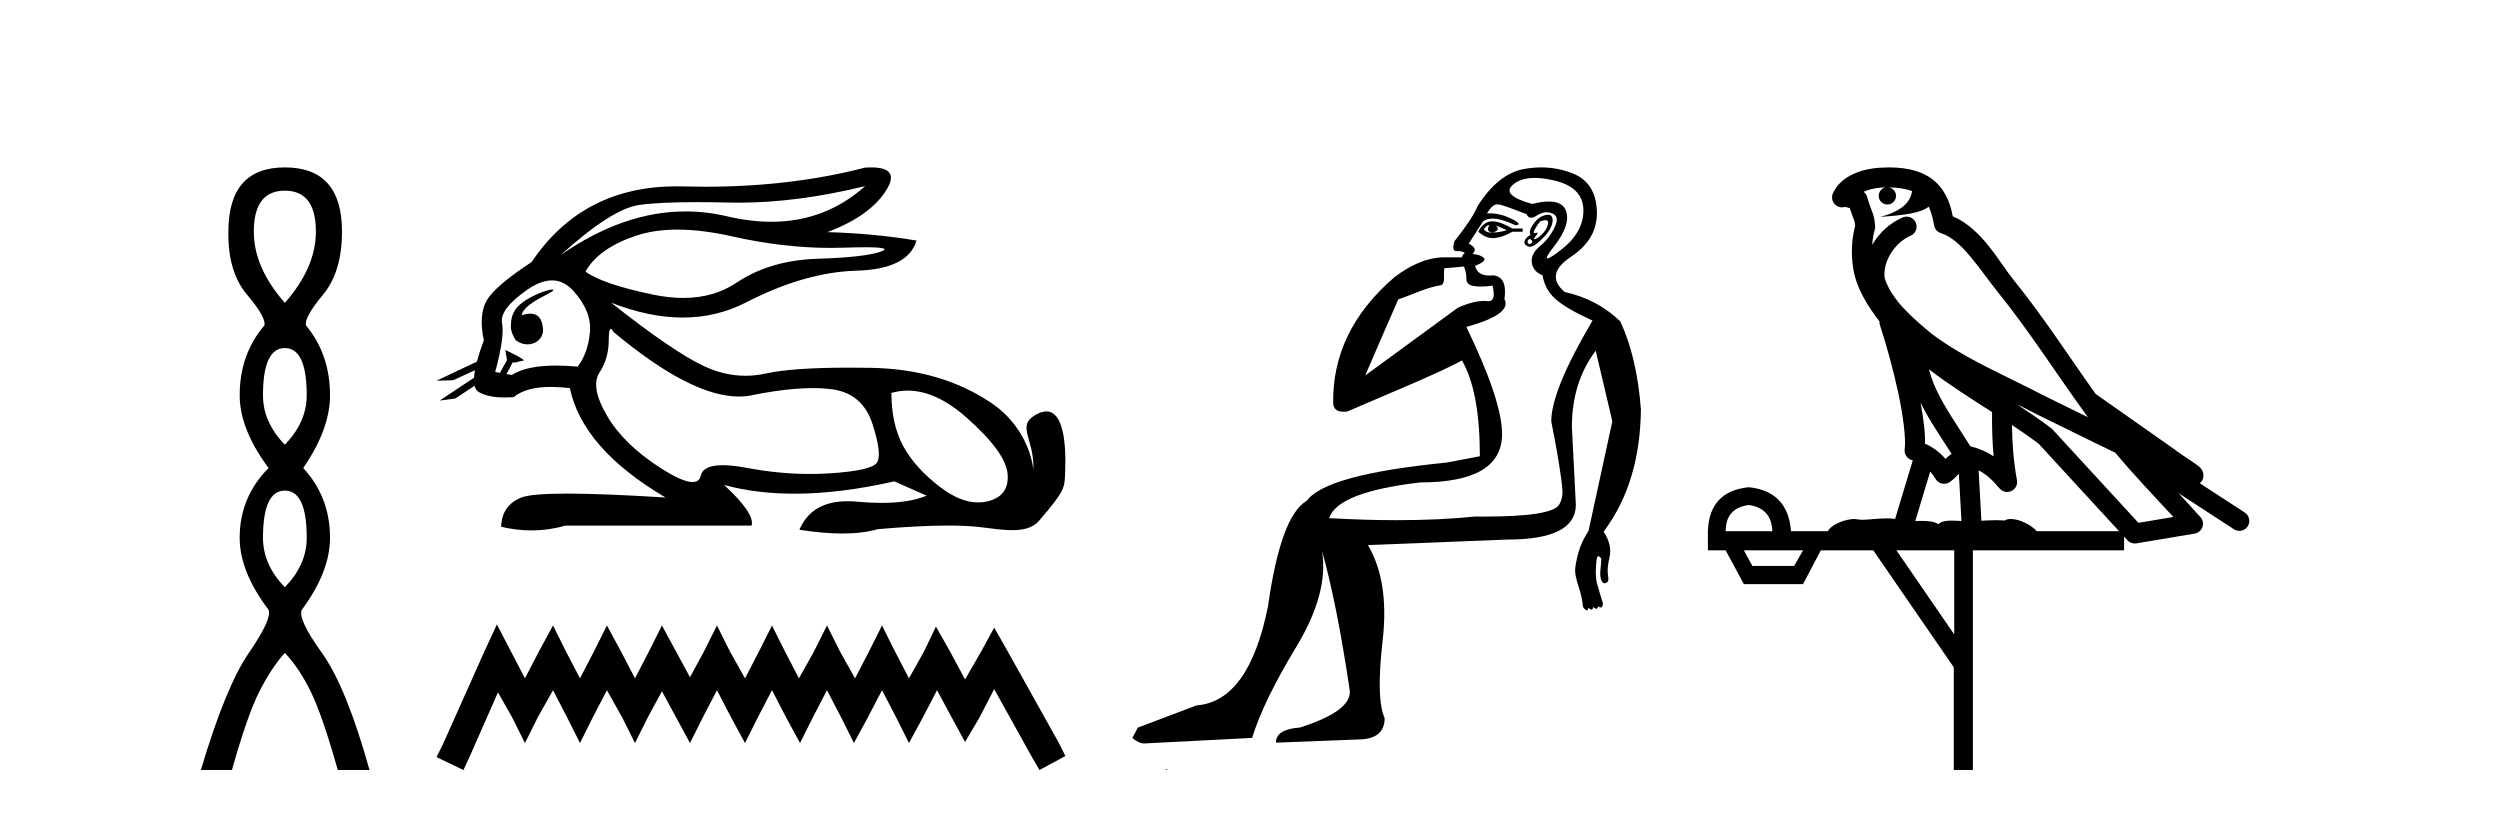 <?xml version='1.0' encoding='UTF-8' standalone='yes'?><svg xmlns='http://www.w3.org/2000/svg' xmlns:xlink='http://www.w3.org/1999/xlink' width='126.0' height='41.0' ><path d='M 14.356 9.61 Q 15.921 9.61 15.921 11.673 Q 15.921 13.487 14.356 15.265 Q 12.792 13.487 12.792 11.673 Q 12.792 9.61 14.356 9.61 ZM 14.356 17.541 Q 15.459 17.541 15.459 19.924 Q 15.459 21.276 14.356 22.414 Q 13.254 21.276 13.254 19.924 Q 13.254 17.541 14.356 17.541 ZM 14.356 24.726 Q 15.459 24.726 15.459 27.108 Q 15.459 28.46 14.356 29.598 Q 13.254 28.46 13.254 27.108 Q 13.254 24.726 14.356 24.726 ZM 14.356 8.437 Q 11.511 8.437 11.511 11.673 Q 11.476 13.7 12.454 14.856 Q 13.432 16.012 13.325 16.403 Q 12.08 17.862 12.08 19.924 Q 12.08 21.631 13.538 23.588 Q 12.08 25.046 12.08 27.108 Q 12.08 28.816 13.538 30.736 Q 13.716 31.198 12.543 32.906 Q 11.369 34.613 10.124 38.809 L 11.689 38.809 Q 12.471 36.035 13.076 34.844 Q 13.681 33.652 14.356 32.906 Q 15.068 33.652 15.655 34.844 Q 16.241 36.035 17.024 38.809 L 18.624 38.809 Q 17.451 34.613 16.224 32.906 Q 14.997 31.198 15.21 30.736 Q 16.633 28.816 16.633 27.108 Q 16.633 25.046 15.281 23.588 Q 16.633 21.631 16.633 19.924 Q 16.633 17.862 15.423 16.403 Q 15.317 16.012 16.277 14.856 Q 17.237 13.7 17.237 11.673 Q 17.237 8.437 14.356 8.437 Z' style='fill:#000000;stroke:none' /><path d='M 43.602 9.381 C 42.26 10.579 40.685 11.177 38.876 11.177 C 38.168 11.177 37.424 11.086 36.644 10.902 C 35.948 10.738 35.252 10.656 34.554 10.656 C 32.471 10.656 30.376 11.386 28.27 12.845 L 28.27 12.845 C 29.977 11.299 31.292 10.46 32.216 10.33 C 32.883 10.235 33.857 10.188 35.137 10.188 C 35.629 10.188 36.166 10.195 36.749 10.209 C 36.911 10.213 37.073 10.215 37.237 10.215 C 39.2 10.215 41.322 9.937 43.602 9.381 ZM 34.144 11.572 C 34.965 11.572 35.878 11.685 36.885 11.911 C 38.617 12.3 40.278 12.494 41.87 12.494 C 42.087 12.494 42.303 12.491 42.518 12.483 C 42.946 12.469 43.309 12.462 43.604 12.462 C 44.539 12.462 44.804 12.534 44.4 12.679 C 43.868 12.87 42.804 12.99 41.207 13.041 C 39.611 13.091 38.25 13.492 37.126 14.245 C 36.359 14.759 35.462 15.016 34.434 15.016 C 33.954 15.016 33.446 14.96 32.909 14.848 C 31.222 14.496 30.088 14.11 29.505 13.688 C 29.947 12.905 30.795 12.303 32.05 11.881 C 32.663 11.675 33.361 11.572 34.144 11.572 ZM 26.294 15.889 C 26.294 15.889 26.294 15.889 26.294 15.889 L 26.294 15.889 C 26.294 15.889 26.294 15.889 26.294 15.889 ZM 27.835 14.592 C 27.578 14.592 26.496 14.972 26.036 15.524 C 25.821 15.781 25.748 16.103 25.755 16.369 L 25.755 16.369 C 25.72 16.56 25.787 16.811 25.99 17.145 C 26.18 17.292 26.389 17.356 26.586 17.356 C 27.027 17.356 27.406 17.032 27.367 16.565 C 27.324 16.061 27.119 15.808 26.732 15.808 C 26.634 15.808 26.525 15.824 26.403 15.857 C 26.365 15.867 26.329 15.877 26.294 15.889 L 26.294 15.889 C 26.317 15.808 26.332 15.736 26.369 15.685 C 26.745 15.17 27.576 14.876 27.836 14.679 C 27.914 14.62 27.904 14.592 27.835 14.592 ZM 25.2 18.792 L 25.2 18.792 L 25.2 18.792 L 25.2 18.792 C 25.2 18.792 25.2 18.792 25.2 18.792 C 25.2 18.792 25.2 18.792 25.2 18.792 ZM 27.817 14.132 C 28.22 14.132 28.582 14.31 28.903 14.667 C 29.525 15.36 29.801 16.058 29.731 16.761 C 29.661 17.463 29.455 18.036 29.114 18.477 C 28.722 18.442 28.359 18.425 28.026 18.425 C 27.024 18.425 26.282 18.583 25.8 18.899 L 25.528 18.851 L 25.528 18.851 C 25.61 18.707 25.766 18.417 25.835 18.268 L 25.835 18.268 C 25.857 18.27 25.88 18.27 25.905 18.27 C 25.92 18.27 25.936 18.27 25.953 18.27 L 26.39 18.17 C 26.518 18.141 25.468 17.633 25.457 17.633 C 25.456 17.633 25.46 17.635 25.469 17.639 L 25.54 18.084 C 25.543 18.103 25.549 18.123 25.558 18.142 L 25.558 18.142 C 25.438 18.356 25.269 18.652 25.2 18.792 L 25.2 18.792 L 24.957 18.749 C 25.278 17.564 25.394 16.74 25.303 16.279 C 25.213 15.817 25.635 15.26 26.568 14.607 C 27.021 14.29 27.438 14.132 27.817 14.132 ZM 30.786 16.578 C 30.822 16.578 30.867 16.629 30.921 16.73 C 33.514 18.9 35.62 19.985 37.236 19.985 C 37.46 19.985 37.674 19.965 37.879 19.923 C 39.074 19.681 40.102 19.561 40.965 19.561 C 41.32 19.561 41.647 19.581 41.945 19.622 C 42.969 19.763 43.647 20.35 43.978 21.384 C 44.31 22.418 44.38 23.066 44.189 23.327 C 43.998 23.588 43.22 23.764 41.855 23.854 C 41.513 23.877 41.17 23.888 40.824 23.888 C 39.787 23.888 38.73 23.786 37.653 23.583 C 37.168 23.491 36.759 23.446 36.424 23.446 C 35.767 23.446 35.398 23.622 35.319 23.975 C 35.27 24.188 35.132 24.295 34.904 24.295 C 34.564 24.295 34.025 24.058 33.285 23.583 C 32.05 22.79 31.152 21.911 30.59 20.947 C 30.027 19.984 29.902 19.261 30.213 18.779 C 30.524 18.297 30.68 17.76 30.68 17.167 C 30.68 16.774 30.715 16.578 30.786 16.578 ZM 45.75 19.687 C 46.705 19.687 47.696 20.143 48.722 21.053 C 50.048 22.228 50.736 23.181 50.786 23.914 C 50.836 24.647 50.495 25.099 49.762 25.27 C 49.61 25.305 49.455 25.323 49.298 25.323 C 48.697 25.323 48.059 25.064 47.382 24.547 C 46.529 23.894 45.906 23.201 45.515 22.468 C 45.123 21.736 44.927 20.847 44.927 19.803 C 45.198 19.726 45.473 19.687 45.75 19.687 ZM 43.903 8.437 C 43.809 8.437 43.709 8.44 43.602 8.447 C 41.121 9.09 38.429 9.411 35.528 9.411 C 35.165 9.411 34.799 9.406 34.43 9.396 C 34.32 9.393 34.21 9.391 34.101 9.391 C 30.938 9.391 28.503 10.663 26.794 13.206 C 25.569 14.01 24.816 14.652 24.535 15.134 C 24.254 15.616 24.204 16.289 24.385 17.152 C 24.234 17.556 24.117 17.915 24.035 18.227 L 24.035 18.227 L 21.999 19.188 L 22.839 19.165 L 23.938 18.659 L 23.938 18.659 C 23.913 18.797 23.897 18.923 23.891 19.037 L 23.891 19.037 L 22.159 20.189 L 22.945 20.086 L 23.919 19.443 L 23.919 19.443 C 23.956 19.592 24.026 19.697 24.129 19.758 C 24.439 19.941 24.873 20.032 25.43 20.032 C 25.575 20.032 25.729 20.026 25.891 20.014 C 26.308 19.671 26.935 19.5 27.772 19.5 C 28.063 19.5 28.38 19.52 28.722 19.562 C 29.144 21.59 30.75 23.427 33.541 25.074 C 31.453 24.943 29.804 24.878 28.594 24.878 C 27.384 24.878 26.614 24.943 26.282 25.074 C 25.62 25.335 25.278 25.827 25.258 26.55 C 25.771 26.671 26.279 26.732 26.784 26.732 C 27.365 26.732 27.941 26.651 28.511 26.49 L 37.879 26.49 C 37.999 26.088 37.538 25.405 36.493 24.441 L 36.493 24.441 C 37.567 24.735 38.748 24.882 40.036 24.882 C 41.566 24.882 43.246 24.675 45.078 24.261 L 46.704 24.984 C 46.107 25.225 45.348 25.346 44.429 25.346 C 44.05 25.346 43.644 25.326 43.21 25.285 C 43.04 25.269 42.876 25.261 42.719 25.261 C 41.508 25.261 40.697 25.741 40.289 26.7 C 41.091 26.826 41.812 26.889 42.452 26.889 C 43.14 26.889 43.735 26.816 44.234 26.67 C 45.634 26.549 46.816 26.488 47.78 26.488 C 48.407 26.488 48.942 26.514 49.385 26.565 C 49.927 26.628 50.498 26.72 51.013 26.72 C 51.566 26.72 52.053 26.613 52.367 26.249 C 53.725 24.671 53.65 24.59 53.685 23.733 C 53.74 22.373 53.598 20.735 52.736 20.735 C 52.58 20.735 52.399 20.789 52.192 20.909 C 51.201 21.481 52.143 22.103 52.081 23.679 C 52.081 23.679 51.942 21.626 49.927 20.285 C 48.323 19.216 46.343 18.578 43.873 18.538 C 43.507 18.532 43.157 18.529 42.822 18.529 C 40.898 18.529 39.491 18.627 38.602 18.824 C 38.259 18.9 37.917 18.938 37.576 18.938 C 36.879 18.938 36.187 18.779 35.499 18.462 C 34.475 17.99 32.909 16.921 30.8 15.255 L 30.8 15.255 C 32.079 15.754 33.283 16.004 34.413 16.004 C 35.554 16.004 36.619 15.749 37.608 15.239 C 39.576 14.225 41.428 13.693 43.165 13.643 C 44.902 13.593 45.911 13.086 46.192 12.122 C 44.726 11.881 43.23 11.74 41.704 11.7 C 43.13 11.158 44.114 10.46 44.656 9.607 C 45.152 8.827 44.901 8.437 43.903 8.437 Z' style='fill:#000000;stroke:none' /><path d='M 25.044 31.47 L 24.391 32.883 L 22.325 37.505 L 21.999 38.157 L 23.358 38.809 L 23.684 38.103 L 25.098 34.895 L 25.805 36.145 L 26.457 37.45 L 27.109 36.145 L 27.871 34.786 L 28.577 36.145 L 29.23 37.45 L 29.882 36.145 L 30.589 34.786 L 31.35 36.145 L 32.003 37.45 L 32.655 36.145 L 33.362 34.84 L 34.069 36.145 L 34.775 37.45 L 35.428 36.145 L 36.135 34.786 L 36.841 36.145 L 37.548 37.45 L 38.201 36.145 L 38.907 34.786 L 39.614 36.145 L 40.321 37.45 L 40.973 36.145 L 41.68 34.786 L 42.387 36.145 L 43.039 37.45 L 43.746 36.145 L 44.453 34.786 L 45.16 36.145 L 45.812 37.45 L 46.519 36.145 L 47.226 34.786 L 47.987 36.2 L 48.639 37.396 L 49.346 36.2 L 50.107 34.732 L 52.01 38.157 L 52.39 38.809 L 53.695 38.103 L 53.369 37.45 L 50.759 32.775 L 50.107 31.633 L 49.455 32.829 L 48.639 34.242 L 47.878 32.829 L 47.171 31.578 L 46.573 32.829 L 45.812 34.188 L 45.105 32.829 L 44.453 31.524 L 43.8 32.829 L 43.094 34.188 L 42.332 32.829 L 41.68 31.524 L 41.028 32.829 L 40.266 34.188 L 39.56 32.829 L 38.907 31.524 L 38.255 32.829 L 37.548 34.188 L 36.787 32.829 L 36.135 31.524 L 35.482 32.829 L 34.775 34.134 L 34.069 32.829 L 33.362 31.524 L 32.709 32.829 L 32.003 34.188 L 31.296 32.829 L 30.589 31.524 L 29.937 32.829 L 29.23 34.188 L 28.523 32.829 L 27.871 31.524 L 27.164 32.829 L 26.457 34.188 L 25.75 32.829 L 25.044 31.47 Z' style='fill:#000000;stroke:none' /><path d='M 75.029 11.353 C 75.031 11.353 75.032 11.353 75.034 11.353 C 75.044 11.353 75.054 11.355 75.064 11.358 C 74.931 11.572 74.984 11.692 75.224 11.718 C 75.517 11.638 75.571 11.518 75.384 11.358 L 75.384 11.358 C 75.571 11.438 75.758 11.518 75.944 11.598 C 75.704 11.678 75.464 11.718 75.224 11.718 C 75.193 11.723 75.163 11.725 75.134 11.725 C 74.99 11.725 74.873 11.67 74.784 11.558 C 74.876 11.421 74.957 11.353 75.029 11.353 ZM 75.219 11.155 C 75.193 11.155 75.168 11.156 75.144 11.158 C 74.878 11.185 74.665 11.358 74.505 11.678 C 74.744 11.894 74.99 12.002 75.24 12.002 C 75.268 12.002 75.296 12.001 75.324 11.998 C 75.604 11.971 75.904 11.865 76.224 11.678 L 76.744 11.678 L 76.744 11.518 L 76.224 11.518 C 75.813 11.277 75.479 11.155 75.222 11.155 C 75.221 11.155 75.22 11.155 75.219 11.155 ZM 77.889 11.097 C 77.995 11.097 78.04 11.151 78.023 11.258 C 77.997 11.432 77.917 11.591 77.784 11.738 C 77.65 11.885 77.523 11.985 77.403 12.038 C 77.372 12.052 77.348 12.059 77.333 12.059 C 77.292 12.059 77.315 12.005 77.403 11.898 C 77.498 11.783 77.518 11.725 77.464 11.725 C 77.449 11.725 77.429 11.729 77.403 11.738 C 77.378 11.747 77.357 11.751 77.34 11.751 C 77.28 11.751 77.281 11.693 77.344 11.578 C 77.424 11.431 77.517 11.291 77.623 11.158 C 77.733 11.118 77.821 11.098 77.886 11.097 C 77.887 11.097 77.888 11.097 77.889 11.097 ZM 77.104 12.038 C 77.237 12.118 77.264 12.191 77.184 12.258 C 77.147 12.288 77.115 12.303 77.087 12.303 C 77.053 12.303 77.026 12.281 77.004 12.238 C 76.964 12.158 76.997 12.091 77.104 12.038 ZM 78.021 10.823 C 77.965 10.823 77.9 10.835 77.823 10.859 C 77.61 10.925 77.424 11.078 77.264 11.318 C 77.104 11.558 77.064 11.731 77.143 11.838 C 76.984 11.918 76.884 12.018 76.844 12.138 C 76.804 12.258 76.857 12.351 77.004 12.418 C 77.033 12.431 77.065 12.438 77.1 12.438 C 77.238 12.438 77.419 12.331 77.643 12.118 C 77.923 11.852 78.103 11.618 78.183 11.418 C 78.263 11.218 78.276 11.058 78.223 10.938 C 78.19 10.863 78.125 10.825 78.03 10.823 C 78.027 10.823 78.024 10.823 78.021 10.823 ZM 77.35 8.967 C 77.641 8.967 77.972 9.011 78.343 9.099 C 79.303 9.326 79.789 9.819 79.803 10.578 C 79.816 11.338 79.429 12.018 78.643 12.618 C 78.289 12.888 78.073 13.023 77.994 13.023 C 77.898 13.023 78.008 12.821 78.323 12.418 C 78.896 11.685 79.096 11.085 78.923 10.619 C 78.809 10.311 78.523 10.157 78.065 10.157 C 77.83 10.157 77.549 10.197 77.223 10.279 C 76.157 9.985 75.837 9.659 76.264 9.299 C 76.517 9.086 76.864 8.975 77.305 8.968 C 77.32 8.968 77.335 8.967 77.35 8.967 ZM 73.794 13.433 C 73.796 13.471 73.807 13.512 73.825 13.558 C 73.878 13.691 73.905 13.858 73.905 14.058 C 73.905 14.258 74.031 14.377 74.284 14.417 C 74.393 14.434 74.514 14.443 74.645 14.443 C 74.819 14.443 75.012 14.428 75.224 14.398 L 75.224 14.398 C 75.349 14.92 75.281 15.181 75.023 15.181 C 75.004 15.181 74.985 15.18 74.964 15.177 C 74.913 15.17 74.856 15.167 74.793 15.167 C 74.479 15.167 74.023 15.258 73.465 15.517 L 68.807 18.924 C 69.452 17.419 70.016 16.136 70.473 15.088 C 71.198 14.846 71.893 14.487 72.593 14.381 C 72.872 14.339 72.74 13.834 72.794 13.52 C 72.866 13.519 73.426 13.464 73.794 13.433 ZM 75.463 10.298 C 75.465 10.298 75.467 10.298 75.468 10.298 C 75.473 10.298 75.479 10.298 75.484 10.299 C 75.657 10.312 76.144 10.479 76.944 10.799 C 76.988 10.916 77.06 10.975 77.161 10.975 C 77.243 10.975 77.344 10.936 77.463 10.859 C 77.628 10.751 77.791 10.698 77.951 10.698 C 78.049 10.698 78.147 10.718 78.243 10.758 C 78.496 10.865 78.53 11.105 78.343 11.479 C 78.157 11.852 77.91 12.165 77.604 12.418 C 77.297 12.671 77.163 12.944 77.203 13.237 C 77.243 13.531 77.423 13.744 77.743 13.878 C 77.823 14.357 78.043 14.757 78.403 15.077 C 78.763 15.397 79.383 15.757 80.263 16.157 C 78.876 18.503 78.183 20.195 78.183 21.235 C 78.183 21.235 78.256 21.594 78.349 22.096 C 78.497 22.887 78.696 24.031 78.743 24.674 C 78.766 24.993 78.695 25.25 78.583 25.434 C 78.337 25.838 77.069 26.036 74.79 26.036 C 74.645 26.036 74.497 26.035 74.345 26.034 C 73.141 26.156 71.825 26.217 70.395 26.217 C 69.323 26.217 68.187 26.182 66.987 26.114 C 67.28 25.234 68.813 24.634 71.586 24.314 C 74.331 24.314 75.704 23.501 75.704 21.875 C 75.704 20.755 75.104 18.956 73.905 16.477 C 75.451 16.05 76.091 15.584 75.824 15.077 C 75.931 14.331 75.744 13.931 75.264 13.878 C 75.198 13.884 75.135 13.888 75.075 13.888 C 74.658 13.888 74.415 13.724 74.345 13.398 C 74.745 13.238 74.891 13.104 74.784 12.998 C 74.678 12.891 74.491 12.825 74.224 12.798 C 74.411 12.611 74.344 12.438 74.024 12.278 L 74.744 11.158 C 74.87 11.064 75.029 11.017 75.224 11.017 C 75.526 11.017 75.913 11.131 76.384 11.358 C 76.65 11.332 76.577 11.218 76.164 11.018 C 75.799 10.842 75.44 10.754 75.085 10.754 C 75.038 10.754 74.991 10.755 74.944 10.758 C 75.123 10.451 75.297 10.298 75.463 10.298 ZM 77.678 8.437 C 77.392 8.437 77.101 8.464 76.804 8.519 C 75.937 8.679 75.157 9.305 74.464 10.398 C 74.304 10.798 73.918 11.385 73.305 12.158 C 73.202 12.492 73.236 12.658 73.405 12.658 C 73.411 12.658 73.418 12.658 73.425 12.658 C 73.452 12.656 73.477 12.655 73.502 12.655 C 73.648 12.655 73.756 12.689 73.825 12.758 C 73.736 12.824 73.689 12.896 73.683 12.971 L 72.694 12.968 C 71.941 12.995 71.104 13.333 70.271 13.978 C 68.175 15.778 67.165 17.894 67.192 20.286 C 67.192 20.609 67.376 20.752 67.717 20.752 C 67.774 20.752 67.834 20.748 67.899 20.741 C 69.443 20.068 72.605 18.777 73.68 18.164 C 74.283 19.195 74.585 20.806 74.585 22.995 L 72.905 23.314 C 68.853 23.714 66.507 24.354 65.867 25.234 C 64.988 25.74 64.334 27.513 63.908 30.552 C 63.268 33.751 62.068 35.417 60.309 35.551 L 57.35 36.67 L 57.07 37.19 C 57.283 37.376 57.483 37.47 57.67 37.47 L 63.108 37.19 C 63.481 35.964 64.221 34.438 65.327 32.611 C 66.434 30.785 66.867 29.166 66.627 27.753 L 66.627 27.753 C 67.134 29.566 67.6 31.912 68.026 34.791 C 68.106 35.484 67.267 36.111 65.507 36.67 C 64.707 36.724 64.307 36.977 64.307 37.43 L 68.426 37.27 C 69.333 37.27 69.786 36.91 69.786 36.19 C 69.493 35.55 69.459 34.244 69.686 32.272 C 69.912 30.299 69.666 28.699 68.946 27.473 L 75.984 27.193 C 78.277 27.193 79.423 26.607 79.423 25.434 L 79.223 21.515 C 79.223 20.022 79.623 18.742 80.423 17.676 L 81.262 21.235 L 80.063 26.753 C 79.823 27.127 79.656 27.48 79.563 27.813 C 79.469 28.146 79.409 28.446 79.383 28.713 C 79.383 28.926 79.443 29.212 79.563 29.572 C 79.683 29.932 79.756 30.272 79.783 30.592 C 79.836 30.672 79.89 30.725 79.943 30.752 C 79.954 30.757 79.964 30.76 79.973 30.76 C 80.012 30.76 80.041 30.718 80.063 30.632 C 80.123 30.693 80.173 30.723 80.211 30.723 C 80.257 30.723 80.288 30.679 80.302 30.592 C 80.363 30.653 80.413 30.683 80.451 30.683 C 80.498 30.683 80.528 30.64 80.543 30.552 C 80.585 30.595 80.628 30.616 80.671 30.616 C 80.681 30.616 80.692 30.615 80.703 30.612 C 80.756 30.599 80.783 30.526 80.783 30.392 C 80.649 29.966 80.549 29.626 80.482 29.373 C 80.416 29.119 80.409 28.739 80.463 28.233 C 80.489 28.099 80.516 28.033 80.543 28.033 C 80.596 28.033 80.649 28.073 80.703 28.153 C 80.703 28.286 80.689 28.473 80.662 28.713 C 80.636 28.953 80.656 29.139 80.722 29.273 C 80.764 29.356 80.813 29.398 80.871 29.398 C 80.905 29.398 80.942 29.383 80.982 29.353 C 81.062 29.326 81.083 29.206 81.043 28.993 C 81.003 28.779 81.029 28.473 81.122 28.073 C 81.216 27.673 81.116 27.247 80.822 26.794 C 82.049 25.167 82.675 23.114 82.702 20.635 C 82.569 18.876 82.222 17.396 81.662 16.197 C 80.889 15.45 79.956 14.957 78.863 14.717 C 78.17 14.131 78.277 13.538 79.183 12.938 C 80.089 12.338 80.522 11.565 80.482 10.619 C 80.442 9.672 80.036 9.046 79.263 8.739 C 78.756 8.538 78.228 8.437 77.681 8.437 C 77.68 8.437 77.679 8.437 77.678 8.437 ZM 58.764 38.759 C 58.761 38.775 58.765 38.793 58.764 38.809 C 58.774 38.809 58.782 38.809 58.789 38.809 C 58.809 38.809 58.822 38.809 58.841 38.809 C 58.848 38.809 58.856 38.809 58.865 38.809 C 58.836 38.787 58.792 38.78 58.764 38.759 Z' style='fill:#000000;stroke:none' /><path d='M 95.2 9.444 C 95.654 9.448 96.052 9.513 96.368 9.628 C 96.315 10.005 96.083 10.588 94.76 10.932 C 95.992 10.843 96.796 10.742 97.211 10.414 C 97.361 10.752 97.442 11.134 97.478 11.353 C 97.509 11.541 97.644 11.696 97.826 11.752 C 98.88 12.075 99.806 13.629 100.696 14.728 C 102.297 16.707 103.684 18.912 105.23 21.026 C 104.516 20.676 103.804 20.326 103.087 19.976 C 101.093 18.928 99.047 18.102 97.339 16.81 C 96.345 15.983 95.361 15.129 94.992 14.04 C 94.864 13.201 95.492 12.229 96.287 11.883 C 96.504 11.792 96.629 11.563 96.588 11.332 C 96.546 11.1 96.35 10.928 96.115 10.918 C 96.108 10.918 96.101 10.918 96.093 10.918 C 96.022 10.918 95.951 10.933 95.886 10.963 C 95.25 11.24 94.706 11.735 94.36 12.342 C 94.377 12.085 94.414 11.822 94.486 11.585 C 94.504 11.529 94.511 11.47 94.508 11.411 C 94.491 11.099 94.438 10.882 94.369 10.698 C 94.301 10.514 94.226 10.35 94.103 9.924 C 94.074 9.821 94.012 9.73 93.927 9.665 C 94.163 9.561 94.46 9.477 94.817 9.454 C 94.889 9.449 94.958 9.449 95.027 9.447 L 95.027 9.447 C 94.833 9.49 94.687 9.664 94.687 9.872 C 94.687 10.112 94.882 10.307 95.123 10.307 C 95.363 10.307 95.559 10.112 95.559 9.872 C 95.559 9.658 95.404 9.481 95.2 9.444 ZM 97.214 18.609 C 98.236 19.396 99.329 20.083 100.4 20.769 C 100.392 21.509 100.41 22.253 100.479 22.999 C 100.13 22.771 99.747 22.6 99.303 22.492 C 98.643 21.42 97.919 20.432 97.477 19.384 C 97.385 19.167 97.299 18.896 97.214 18.609 ZM 96.795 20.299 C 97.255 21.223 97.843 22.054 98.361 22.877 C 98.262 22.944 98.172 23.014 98.1 23.082 C 98.082 23.099 98.072 23.111 98.054 23.128 C 97.77 22.8 97.422 22.534 97.019 22.361 C 97.035 21.773 96.94 21.065 96.795 20.299 ZM 101.655 20.376 L 101.655 20.376 C 101.985 20.539 102.312 20.703 102.633 20.872 C 102.638 20.874 102.642 20.876 102.647 20.878 C 103.963 21.52 105.279 22.18 106.611 22.816 C 107.55 23.947 108.562 24.996 109.538 26.055 C 108.951 26.154 108.364 26.252 107.777 26.351 C 106.336 24.783 104.894 23.216 103.453 21.648 C 103.433 21.626 103.41 21.606 103.387 21.588 C 102.824 21.162 102.242 20.763 101.655 20.376 ZM 97.282 23.766 C 97.38 23.877 97.471 24.001 97.555 24.141 C 97.627 24.261 97.747 24.345 97.885 24.373 C 97.918 24.38 97.951 24.383 97.985 24.383 C 98.089 24.383 98.192 24.35 98.279 24.288 C 98.489 24.135 98.618 23.989 98.727 23.876 L 98.857 26.261 C 98.689 26.25 98.518 26.239 98.358 26.239 C 98.076 26.239 97.829 26.275 97.686 26.42 C 97.517 26.29 97.213 26.253 96.836 26.253 C 96.738 26.253 96.637 26.256 96.531 26.26 L 97.282 23.766 ZM 88.139 25.452 C 88.901 25.556 89.296 25.997 89.326 26.774 L 86.973 26.774 C 86.973 25.997 87.362 25.556 88.139 25.452 ZM 101.403 21.42 L 101.403 21.42 C 101.865 21.727 102.317 22.039 102.749 22.365 C 104.1 23.835 105.452 25.304 106.803 26.774 L 102.658 26.774 C 102.37 26.454 101.784 26.157 101.349 26.157 C 101.225 26.157 101.114 26.181 101.026 26.235 C 100.888 26.223 100.743 26.218 100.593 26.218 C 100.358 26.218 100.111 26.23 99.862 26.245 L 99.722 23.705 L 99.722 23.705 C 100.101 23.898 100.409 24.18 100.778 24.618 C 100.876 24.734 101.017 24.796 101.162 24.796 C 101.234 24.796 101.307 24.78 101.376 24.748 C 101.581 24.651 101.696 24.427 101.655 24.203 C 101.485 23.286 101.416 22.359 101.403 21.42 ZM 90.873 27.738 L 90.425 28.522 L 88.318 28.522 L 87.892 27.738 ZM 98.493 27.738 L 98.493 31.974 L 95.579 27.738 ZM 95.213 8.437 C 95.197 8.437 95.18 8.437 95.164 8.437 C 95.028 8.438 94.891 8.443 94.753 8.452 L 94.753 8.452 C 93.582 8.528 92.703 9.003 92.378 9.749 C 92.302 9.923 92.331 10.125 92.453 10.271 C 92.549 10.387 92.691 10.451 92.838 10.451 C 92.876 10.451 92.915 10.447 92.953 10.438 C 92.983 10.431 92.989 10.427 92.994 10.427 C 93 10.427 93.006 10.432 93.044 10.441 C 93.081 10.449 93.143 10.467 93.227 10.489 C 93.319 10.772 93.389 10.942 93.429 11.049 C 93.474 11.17 93.489 11.213 93.501 11.386 C 93.24 12.318 93.341 13.254 93.438 13.729 C 93.599 14.516 94.086 15.378 94.723 16.194 C 94.721 16.255 94.727 16.316 94.747 16.375 C 95.055 17.319 95.415 18.6 95.671 19.795 C 95.928 20.99 96.065 22.136 95.996 22.638 C 95.96 22.892 96.123 23.132 96.372 23.194 C 96.383 23.197 96.393 23.201 96.403 23.203 L 95.514 26.155 C 95.37 26.133 95.223 26.126 95.077 26.126 C 94.644 26.126 94.217 26.195 93.875 26.195 C 93.762 26.195 93.657 26.187 93.565 26.167 C 93.535 26.16 93.496 26.157 93.45 26.157 C 93.093 26.157 92.343 26.375 92.123 26.774 L 90.268 26.774 C 90.163 25.429 89.454 24.69 88.139 24.555 C 86.809 24.69 86.121 25.429 86.077 26.774 L 86.077 27.738 L 86.973 27.738 L 87.892 29.441 L 90.873 29.441 L 91.769 27.738 L 94.414 27.738 L 98.471 33.632 L 98.471 38.809 L 99.434 38.809 L 99.434 27.738 L 107.055 27.738 L 107.055 27.048 C 107.111 27.109 107.167 27.17 107.223 27.23 C 107.319 27.335 107.453 27.392 107.592 27.392 C 107.62 27.392 107.647 27.39 107.675 27.386 C 108.654 27.221 109.632 27.057 110.611 26.893 C 110.791 26.863 110.941 26.737 111.002 26.564 C 111.063 26.392 111.025 26.2 110.903 26.064 C 110.537 25.655 110.166 25.253 109.795 24.854 L 109.795 24.854 L 112.59 26.674 C 112.675 26.729 112.77 26.756 112.864 26.756 C 113.028 26.756 113.189 26.675 113.285 26.527 C 113.436 26.295 113.37 25.984 113.138 25.833 L 110.869 24.356 C 110.917 24.317 110.963 24.268 110.998 24.202 C 111.079 24.047 111.058 23.886 111.031 23.803 C 111.004 23.72 110.974 23.679 110.951 23.647 C 110.857 23.519 110.809 23.498 110.742 23.446 C 110.676 23.395 110.602 23.343 110.521 23.288 C 110.36 23.178 110.174 23.056 110.013 22.949 C 109.853 22.842 109.703 22.73 109.698 22.726 C 109.683 22.711 109.666 22.698 109.649 22.686 C 108.311 21.745 106.972 20.805 105.635 19.865 C 105.631 19.862 105.626 19.86 105.622 19.857 C 104.263 17.95 102.976 15.95 101.476 14.096 C 100.745 13.194 99.894 11.524 98.418 10.901 C 98.337 10.459 98.154 9.754 97.602 9.217 C 97.007 8.638 96.145 8.437 95.213 8.437 Z' style='fill:#000000;stroke:none' /></svg>